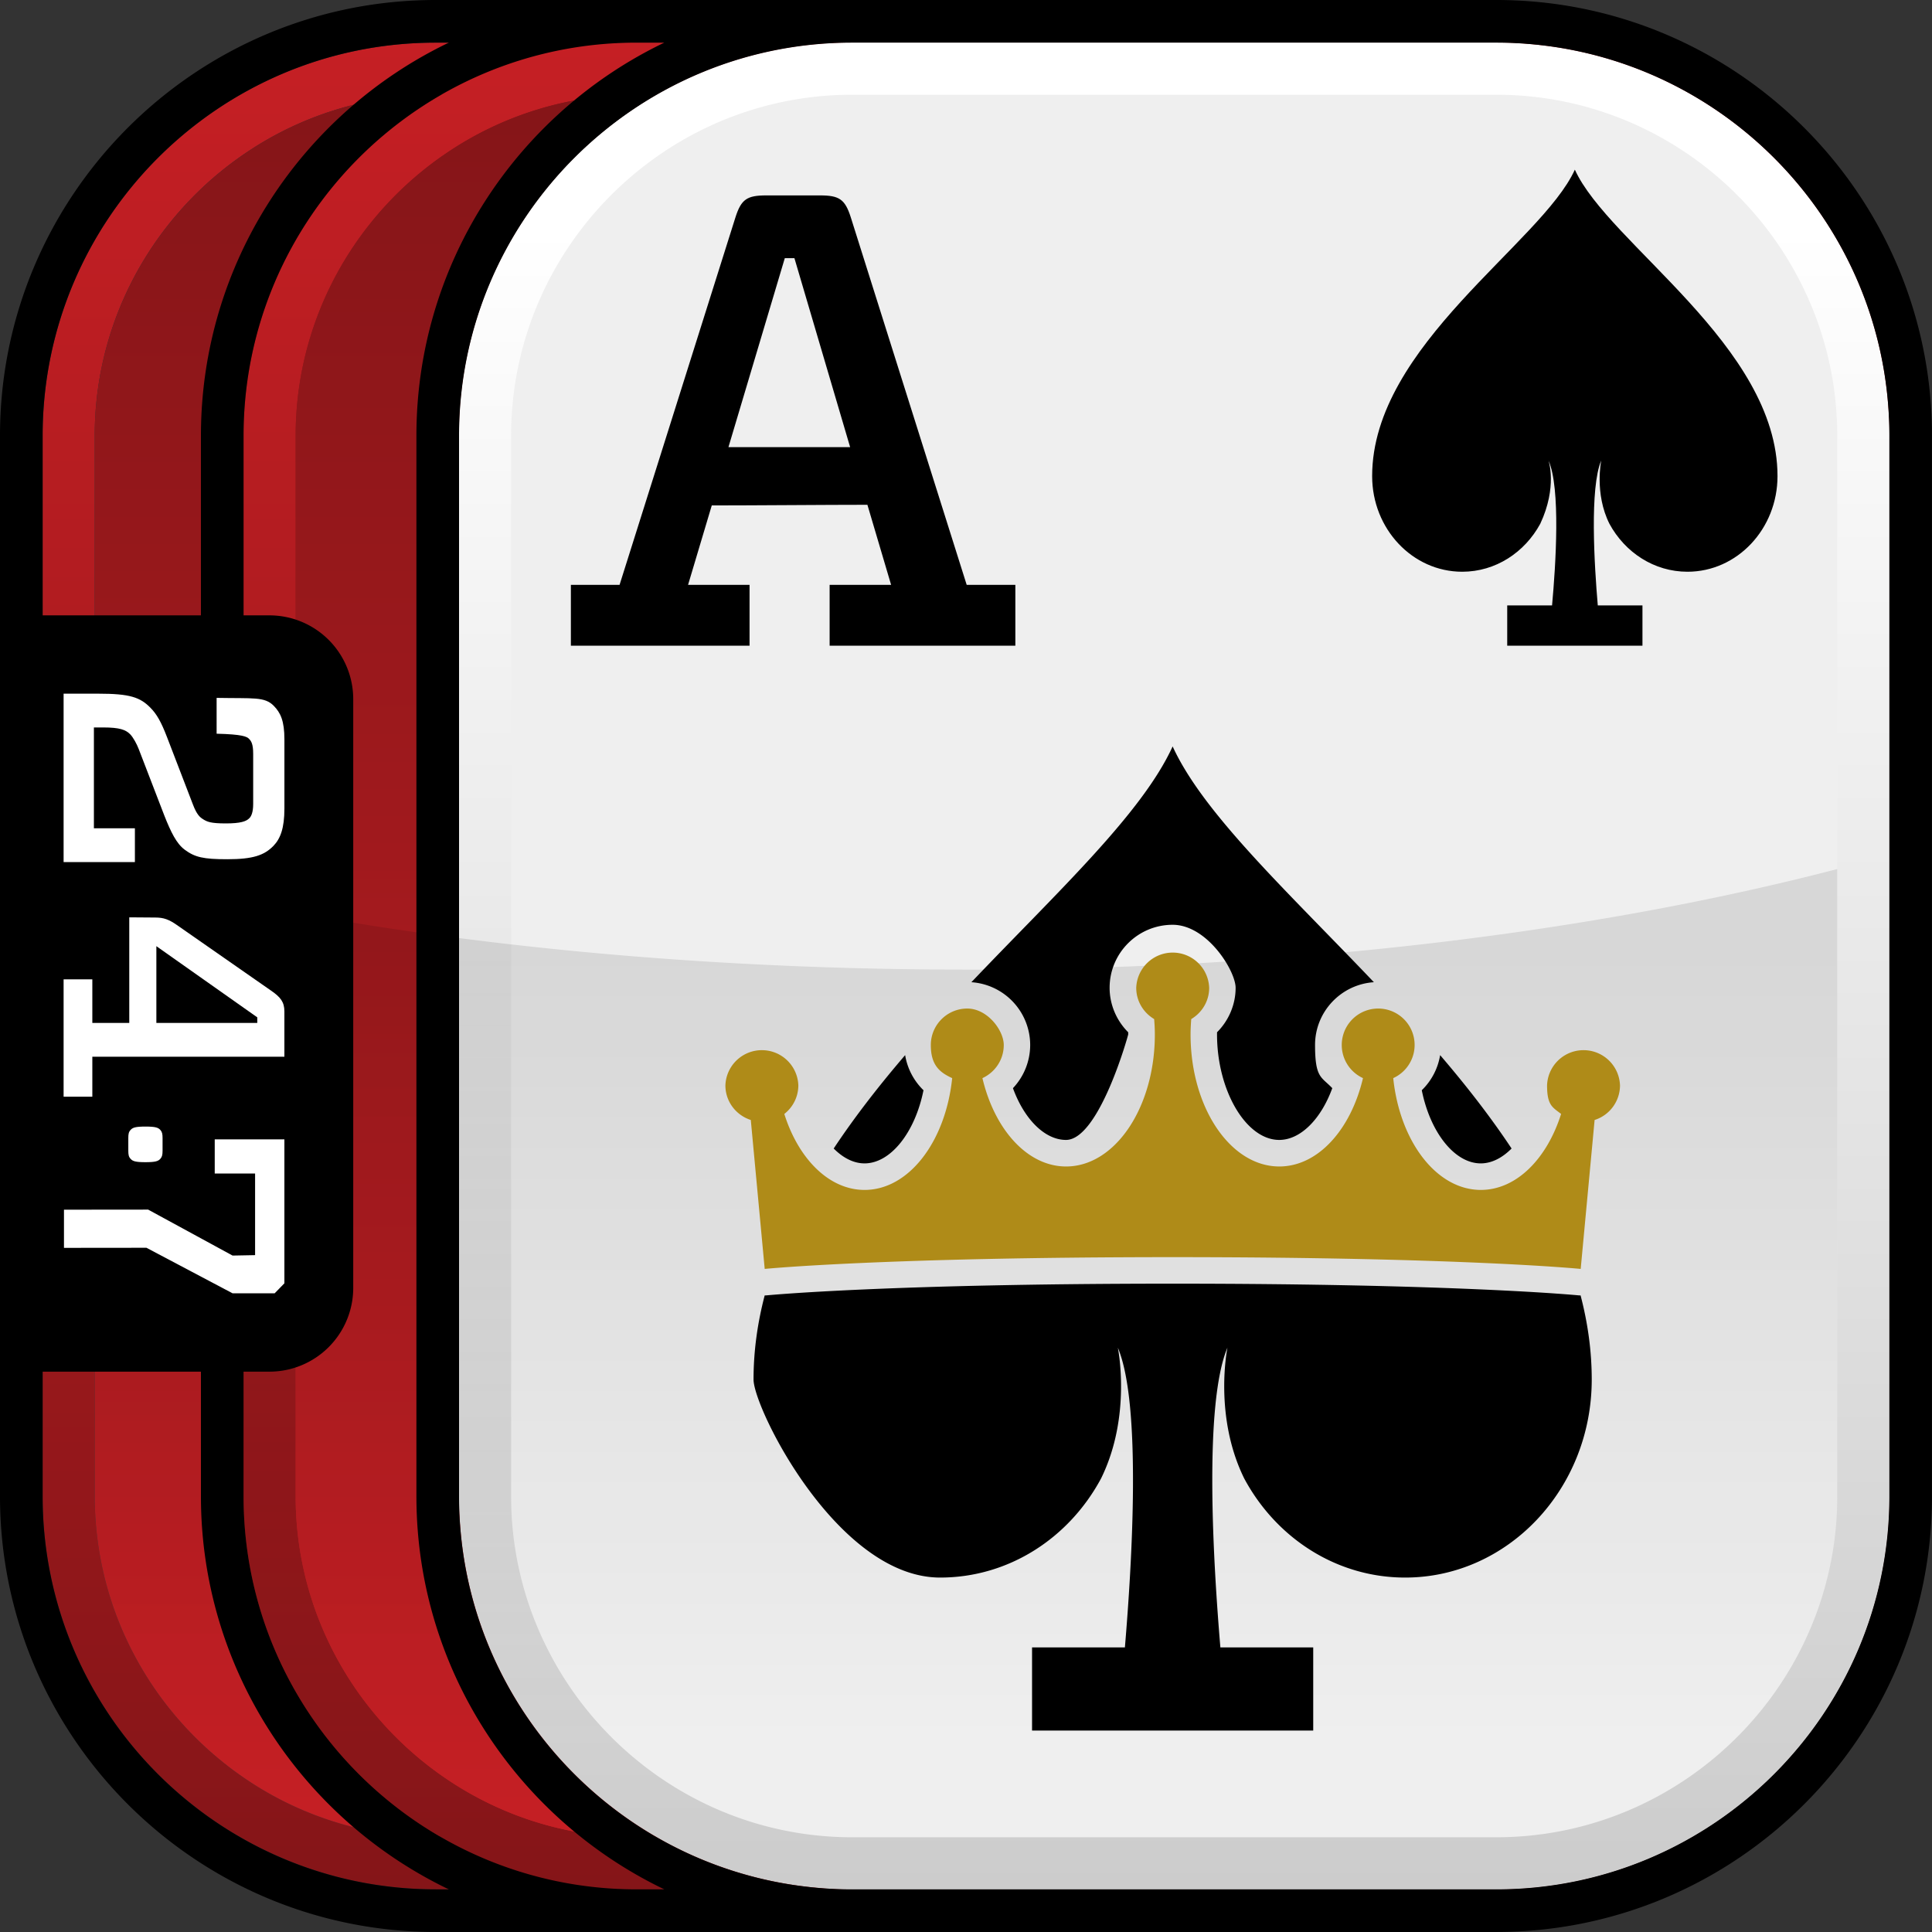 <svg xmlns="http://www.w3.org/2000/svg" width="90" height="90" xmlns:xlink="http://www.w3.org/1999/xlink" viewBox="0 0 90 90"><rect x="0" y="0" width="90" height="90" fill="#333333" stroke="none"/><defs><linearGradient id="a" x1="1325.087" y1="200.505" x2="1325.087" y2="114.477" gradientTransform="translate(-1280.087 -112.491)" gradientUnits="userSpaceOnUse"><stop offset="0" stop-color="#851518"/><stop offset="1" stop-color="#c51f24"/></linearGradient><linearGradient id="b" x1="116.32" y1="-132.56" x2="116.32" y2="-213.734" gradientTransform="translate(-71.32 218.147)" gradientUnits="userSpaceOnUse"><stop offset="0" stop-color="#c51f24"/><stop offset="1" stop-color="#851518"/></linearGradient><linearGradient id="c" x1="1329.767" x2="1329.767" y2="114.477" xlink:href="#a"/><linearGradient id="d" x1="121" x2="121" xlink:href="#b"/><linearGradient id="e" x1="1334.786" y1="200.505" x2="1334.786" y2="114.477" gradientTransform="translate(-1280.087 -112.491)" gradientUnits="userSpaceOnUse"><stop offset="0" stop-color="#ccc"/><stop offset=".9" stop-color="#fff"/></linearGradient><linearGradient id="f" x1="1325.087" y1="198.078" x2="1325.087" y2="152.973" gradientTransform="translate(-1280.087 -112.491)" gradientUnits="userSpaceOnUse"><stop offset=".1" stop-opacity="0"/><stop offset=".9" stop-opacity=".1"/></linearGradient></defs><path d="M69.701 1.986H20.299c-10.098 0-18.313 8.215-18.313 18.313V69.7c0 10.098 8.215 18.313 18.313 18.313H69.7c10.098 0 18.313-8.215 18.313-18.313V20.299c0-10.098-8.215-18.313-18.313-18.313Zm15.886 67.715c0 8.738-7.149 15.886-15.886 15.886H20.299c-3.277 0-6.33-1.005-8.866-2.723a16.104 16.104 0 0 1-3.381-3.074 15.968 15.968 0 0 1-2.386-3.922A15.736 15.736 0 0 1 4.412 69.7V20.299c0-.546.028-1.086.082-1.618.49-4.791 3.133-8.969 6.938-11.545a15.772 15.772 0 0 1 8.866-2.723h49.401c8.738 0 15.886 7.149 15.886 15.886V69.7Z" fill="url(#a)"/><path d="M69.701 4.413H20.299a15.729 15.729 0 0 0-8.866 2.723C7.628 9.712 4.986 13.89 4.495 18.681a15.735 15.735 0 0 0-.082 1.618V69.7c0 2.184.447 4.27 1.254 6.168a15.968 15.968 0 0 0 2.386 3.922 16.104 16.104 0 0 0 3.381 3.074 15.767 15.767 0 0 0 8.866 2.723h49.401c8.738 0 15.886-7.149 15.886-15.886V20.299c0-8.738-7.149-15.886-15.886-15.886Z" fill="url(#b)"/><path d="M69.701 1.986H29.659c-10.098 0-18.313 8.215-18.313 18.313V69.7c0 10.098 8.215 18.313 18.313 18.313H69.7c10.098 0 18.313-8.215 18.313-18.313V20.299c0-10.098-8.215-18.313-18.313-18.313Zm15.886 67.715c0 8.738-7.149 15.886-15.886 15.886H29.659c-3.277 0-6.33-1.005-8.866-2.723a16.104 16.104 0 0 1-3.381-3.074 15.968 15.968 0 0 1-2.386-3.922 15.736 15.736 0 0 1-1.254-6.168V20.299c0-.546.028-1.086.082-1.618.49-4.791 3.133-8.969 6.938-11.545a15.772 15.772 0 0 1 8.866-2.723h40.041c8.738 0 15.886 7.149 15.886 15.886V69.7Z" fill="url(#c)"/><path d="M69.701 4.413H29.659a15.729 15.729 0 0 0-8.866 2.723c-3.805 2.576-6.447 6.754-6.938 11.545a15.735 15.735 0 0 0-.082 1.618V69.7c0 2.184.447 4.27 1.254 6.168a15.968 15.968 0 0 0 2.386 3.922 16.104 16.104 0 0 0 3.381 3.074 15.767 15.767 0 0 0 8.866 2.723h40.041c8.738 0 15.886-7.149 15.886-15.886V20.299c0-8.738-7.149-15.886-15.886-15.886Z" fill="url(#d)"/><rect x="21.384" y="1.986" width="66.631" height="86.028" rx="18.313" ry="18.313" fill="#efefef"/><path d="M69.701 1.986H39.697c-10.098 0-18.313 8.215-18.313 18.313V69.7c0 10.098 8.215 18.313 18.313 18.313h30.004c10.098 0 18.313-8.215 18.313-18.313V20.299c0-10.098-8.215-18.313-18.313-18.313Zm15.886 67.715c0 8.738-7.149 15.886-15.886 15.886H39.697c-3.277 0-6.33-1.005-8.866-2.723a16.104 16.104 0 0 1-3.381-3.074 15.968 15.968 0 0 1-2.386-3.922A15.736 15.736 0 0 1 23.81 69.7V20.299c0-.546.028-1.086.082-1.618.49-4.791 3.133-8.969 6.938-11.545a15.772 15.772 0 0 1 8.866-2.723H69.7c8.738 0 15.886 7.149 15.886 15.886V69.7Z" fill="url(#e)"/><path d="M45.001 45.167c-15.23 0-29.282-1.744-40.588-4.685v29.219c0 2.184.447 4.27 1.253 6.168a15.968 15.968 0 0 0 2.386 3.922 16.104 16.104 0 0 0 3.381 3.074 15.764 15.764 0 0 0 8.866 2.723H69.7c8.738 0 15.886-7.149 15.886-15.886V40.484C74.281 43.425 60.229 45.168 45 45.168Z" fill="url(#f)"/><path d="M69.701 0H20.299C9.106 0 0 9.106 0 20.299V69.7c0 11.193 9.106 20.299 20.299 20.299H69.7c11.193 0 20.299-9.106 20.299-20.299V20.299C90 9.106 80.894 0 69.701 0ZM1.986 20.299c0-10.098 8.215-18.313 18.313-18.313h.609C14.083 5.26 9.36 12.238 9.36 20.299v8.366H1.986v-8.366Zm18.313 67.715c-10.098 0-18.313-8.215-18.313-18.313v-5.804H9.36v5.804c0 8.061 4.724 15.039 11.548 18.313h-.609Zm9.36 0c-10.098 0-18.313-8.215-18.313-18.313v-5.804h1.206a3.904 3.904 0 0 0 3.903-3.903V32.57a3.904 3.904 0 0 0-3.903-3.904h-1.206V20.3c0-10.099 8.215-18.314 18.313-18.314h1.287C24.121 5.26 19.398 12.238 19.398 20.299V69.7c0 8.061 4.724 15.039 11.548 18.313h-1.287Zm58.355-18.313c0 10.098-8.215 18.313-18.313 18.313H39.697c-10.098 0-18.313-8.215-18.313-18.313V20.299c0-10.098 8.215-18.313 18.313-18.313h30.004c10.098 0 18.313 8.215 18.313 18.313V69.7Z"/><path d="M8.591 39.571c-.367-.274-.63-.804-.941-1.593l-1.19-3.09c-.088-.227-.249-.53-.395-.682-.208-.211-.485-.319-1.266-.319h-.425v4.698h1.91v1.574H2.963v-7.845h1.616c1.47 0 1.955.166 2.438.666.282.288.486.636.765 1.363l1.206 3.136c.178.468.323.59.467.681.193.121.353.198 1.062.198.673 0 .953-.089 1.099-.244.089-.087.178-.271.178-.665v-2.332c0-.455-.088-.59-.191-.696-.101-.107-.306-.213-1.512-.242V32.51c1.719.033 2.238-.066 2.666.374.308.317.492.687.492 1.566v3.212c0 .926-.19 1.41-.512 1.743-.429.44-.956.621-2.146.621-1.119 0-1.516-.09-2-.453Zm4.657 7.55v2.106H4.301v1.862H2.963v-5.467h1.338v2.029h1.721v-4.918l1.217.009c.383 0 .63.09 1 .348l4.394 3.061c.44.303.615.53.615.969Zm-1.263.271-4.701-3.316v3.575h4.701v-.259ZM6.08 52.64c-.083.089-.103.184-.103.379v.581c0 .195.02.29.103.379.097.113.228.16.696.16s.595-.047.696-.16c.079-.089.101-.184.101-.379v-.581c0-.195-.022-.29-.101-.379-.101-.113-.229-.16-.696-.16s-.599.047-.696.16Zm-3.1 5.49 3.842-.004 4.012 2.121h1.96l.454-.466v-6.706h-3.245v1.591h1.88v3.803l-1.049.02-3.933-2.141-3.921.004v1.778Z" fill="#fff"/><path d="M45.251 45.755c3.982-4.185 7.941-7.844 9.375-10.984 1.433 3.139 5.393 6.798 9.375 10.984-1.528.101-2.741 1.372-2.741 2.925s.297 1.475.803 2.011c-.529 1.451-1.485 2.411-2.471 2.411-1.544 0-2.898-2.296-2.898-4.914v-.101c.546-.545.866-1.291.866-2.072s-1.316-2.935-2.935-2.935-2.935 1.316-2.935 2.935c0 .781.32 1.527.866 2.072v.101c0 .033-1.354 4.914-2.898 4.914-.985 0-1.942-.96-2.471-2.411a2.935 2.935 0 0 0 .803-2.011 2.936 2.936 0 0 0-2.741-2.925Zm23.728 8.44c.506 0 1-.254 1.436-.693-.996-1.502-2.131-2.952-3.328-4.35a2.94 2.94 0 0 1-.855 1.635c.392 1.959 1.526 3.408 2.747 3.408Zm4.532 6.145c-.055-.005-5.659-.542-18.885-.542s-18.83.537-18.885.542a1.2 1.2 0 0 1-.119.006c-.333 1.274-.519 2.58-.519 3.917s3.913 9.226 8.691 9.226c3.213 0 6.013-1.853 7.496-4.613 1.442-2.924.783-6.096.783-6.096 1.112 2.636.659 10.05.329 13.963h-4.325v3.872h13.098v-3.872H56.85c-.33-3.913-.783-11.327.329-13.963 0 0-.659 3.171.783 6.096 1.483 2.76 4.284 4.613 7.496 4.613 4.778 0 8.691-4.119 8.691-9.226 0-1.337-.186-2.642-.519-3.917-.04 0-.079-.002-.119-.006Zm-33.238-6.145c1.221 0 2.355-1.45 2.747-3.408a2.94 2.94 0 0 1-.855-1.635c-1.198 1.398-2.332 2.848-3.328 4.35.436.439.931.693 1.436.693Z"/><path d="M75.466 50.562a1.7 1.7 0 0 0-3.398 0c0 .938.259 1.019.654 1.33-.66 2.09-2.084 3.539-3.739 3.539-2.067 0-3.775-2.26-4.081-5.208a1.696 1.696 0 0 0-.704-3.241 1.698 1.698 0 0 0-.705 3.241c-.565 2.395-2.094 4.116-3.898 4.116-2.283 0-4.134-2.753-4.134-6.15 0-.243.013-.482.032-.717.498-.296.835-.834.835-1.455a1.7 1.7 0 0 0-3.398 0c0 .621.337 1.159.835 1.455.019.236.032.474.032.717 0 3.396-1.851 6.15-4.134 6.15-1.803 0-3.332-1.72-3.898-4.116.585-.268.994-.856.994-1.542s-.761-1.699-1.699-1.699-1.699.761-1.699 1.699.409 1.274.995 1.542c-.305 2.948-2.013 5.208-4.081 5.208-1.655 0-3.08-1.448-3.739-3.539a1.69 1.69 0 0 0 .654-1.33 1.7 1.7 0 0 0-3.398 0c0 .757.499 1.391 1.183 1.611l.648 6.938s5.537-.548 19.006-.548c13.469 0 19.006.548 19.006.548l.648-6.938a1.694 1.694 0 0 0 1.183-1.611Z" fill="#af8b18"/><path d="M26.594 30.078v-2.834h2.268l5.4-17.126c.268-.836.538-1.015 1.432-1.015h2.507c.894 0 1.163.179 1.43 1.015l5.401 17.126h2.267v2.834h-8.652v-2.834h2.864l-1.104-3.729c-1.82 0-5.341.03-7.25.03l-1.104 3.699h2.864v2.834h-8.324Zm7.341-9.249h5.667l-2.595-8.803h-.448l-2.625 8.803ZM73.363 7.902c-1.546 3.414-9.443 8.198-9.443 14.277 0 2.46 1.88 4.455 4.196 4.455 1.555 0 2.911-.901 3.635-2.234.807-1.72.384-2.949.384-2.949.57 1.288.339 4.86.166 6.752h-2.089v1.876h6.3v-1.876h-2.081c-.163-1.896-.381-5.48.161-6.752 0 0-.325 1.54.382 2.949.723 1.334 2.079 2.234 3.635 2.234 2.316 0 4.194-1.995 4.194-4.455 0-6.079-7.879-10.822-9.441-14.277Z"/></svg>